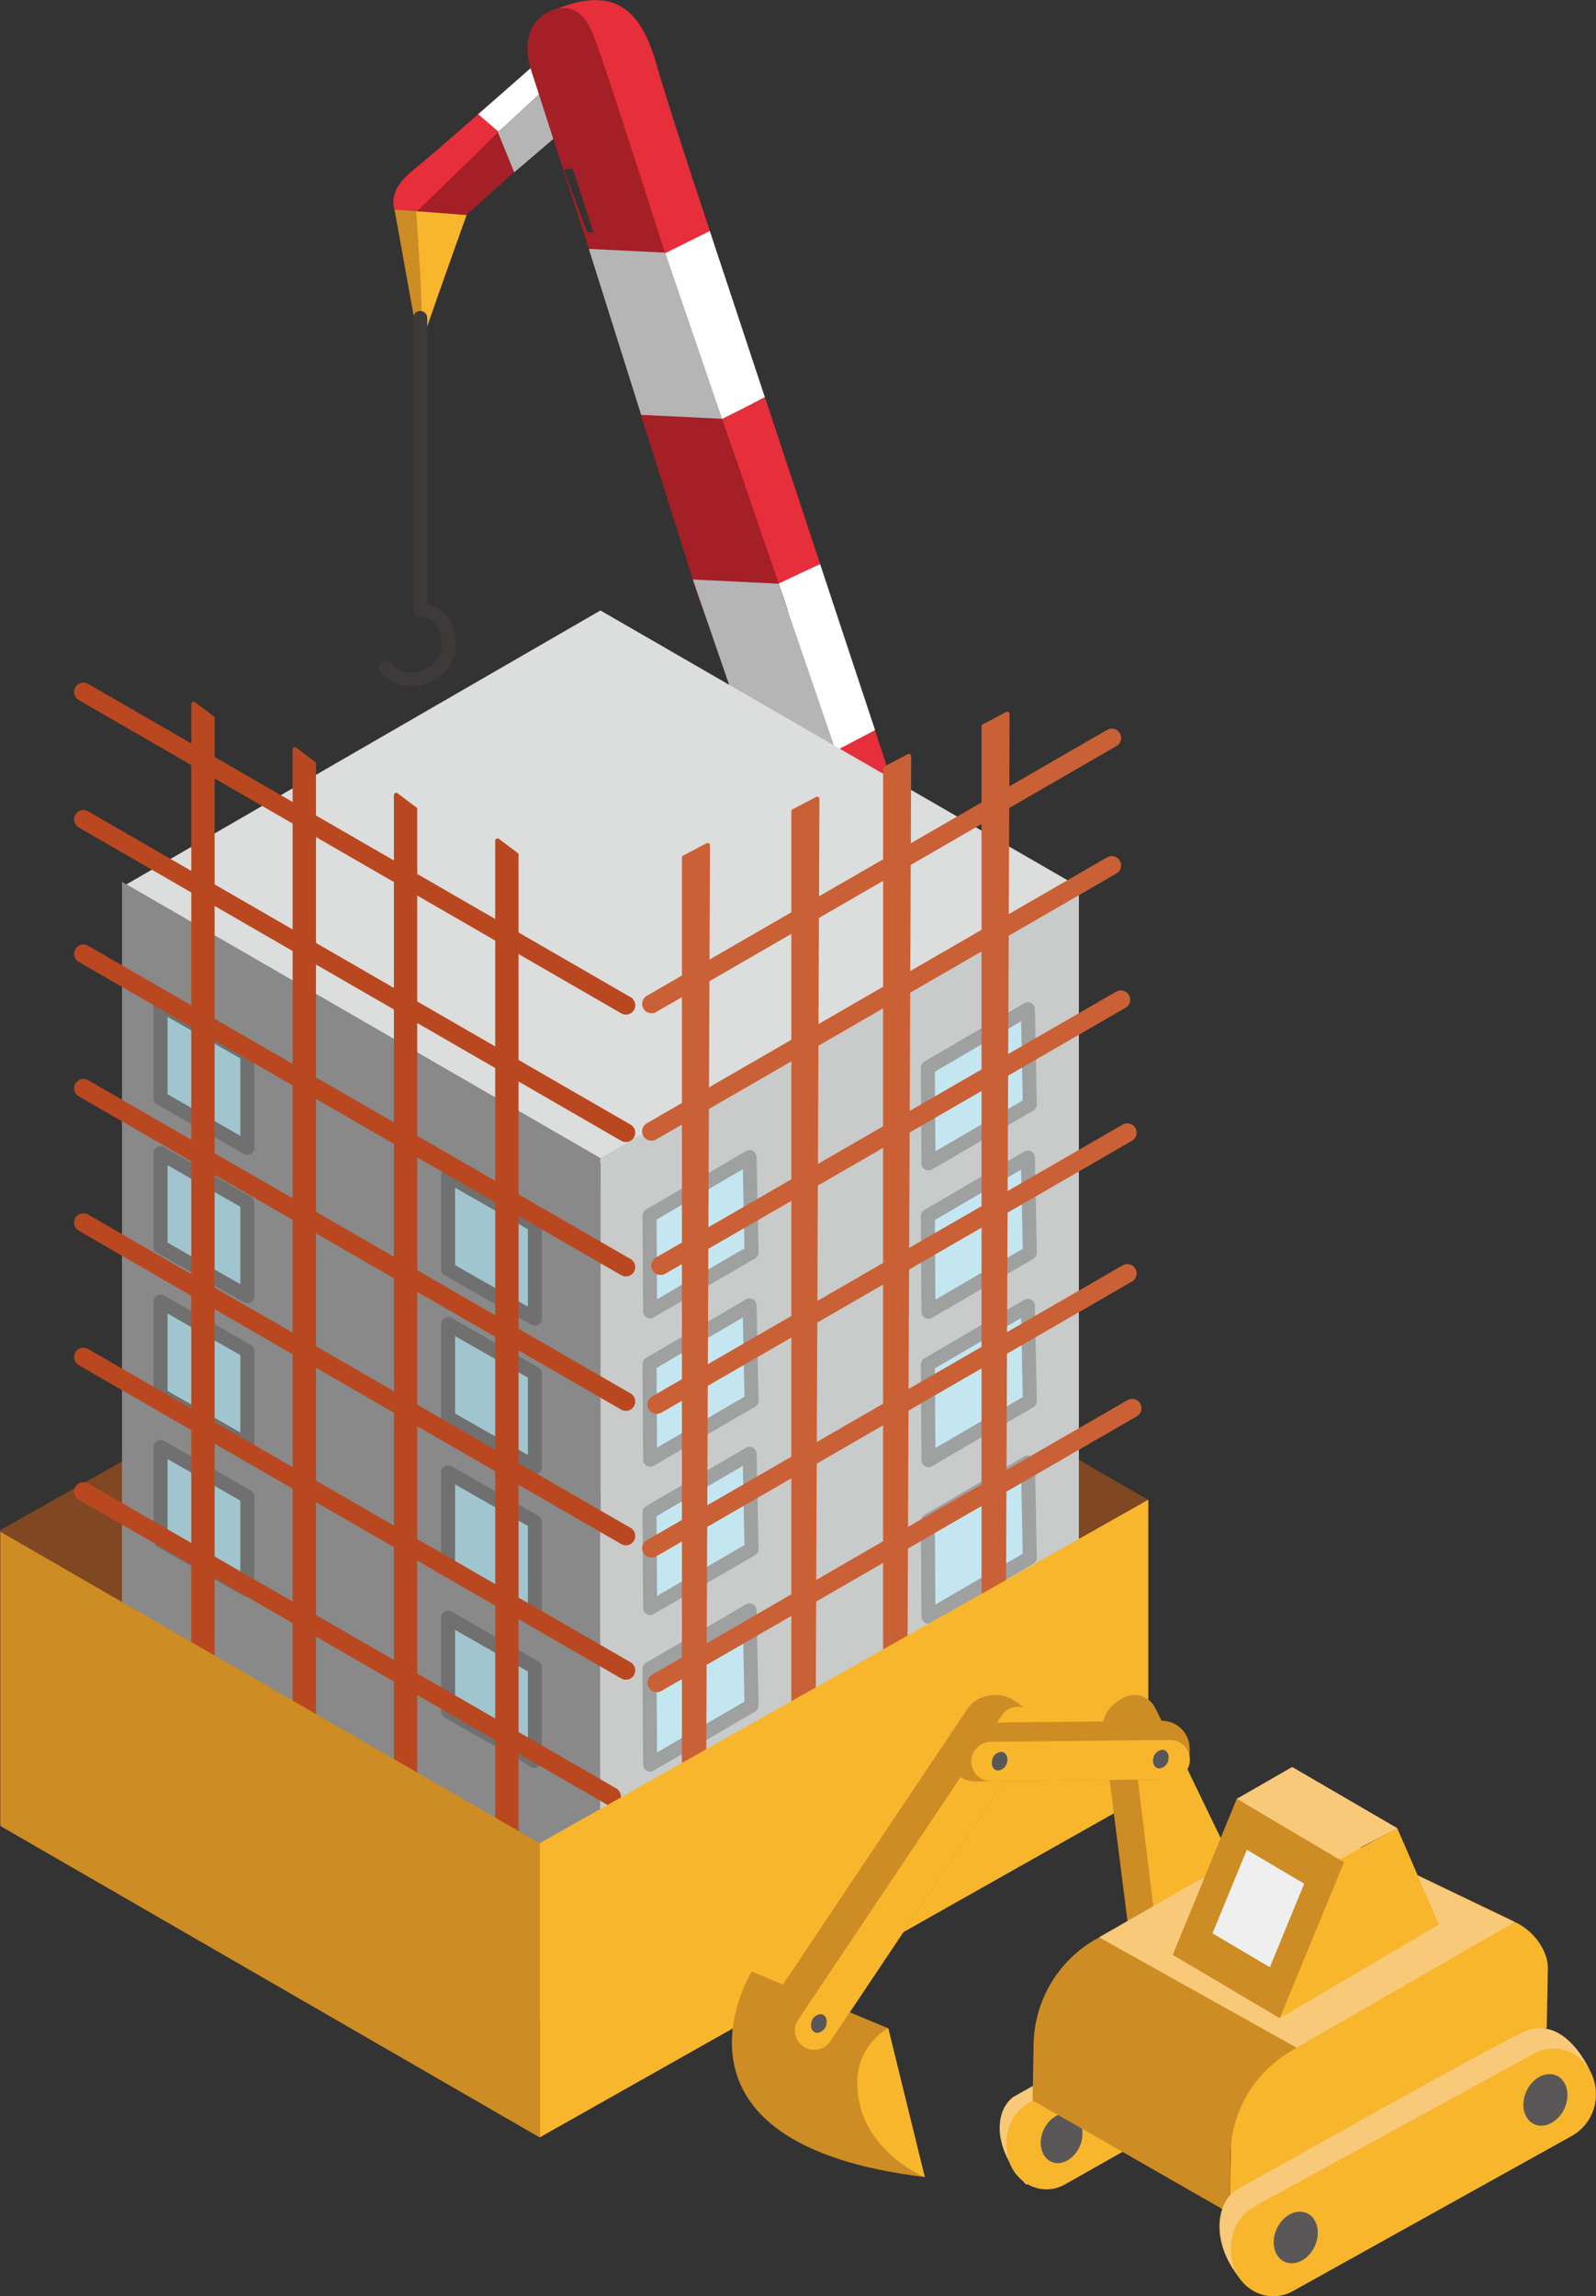 <svg xmlns="http://www.w3.org/2000/svg" viewBox="0 0 341.82 491.6"><rect x="0" y="0" width="341.82" height="491.6" fill="#333333" stroke="none"/><defs><style>.cls-1{fill:#e72e3b;stroke:#e72e3b;}.cls-1,.cls-16,.cls-18,.cls-2,.cls-3,.cls-4{stroke-miterlimit:10;}.cls-1,.cls-13,.cls-14,.cls-2,.cls-4,.cls-7,.cls-9{stroke-width:3px;}.cls-2,.cls-9{fill:#fff;}.cls-2{stroke:#fff;}.cls-3{fill:#a41f26;stroke:#a41f26;}.cls-16,.cls-18,.cls-3{stroke-width:4px;}.cls-4{fill:#b5b5b6;stroke:#b5b5b6;}.cls-5{fill:#ce8c24;}.cls-6{fill:#f8b62d;}.cls-16,.cls-7{fill:none;}.cls-7{stroke:#3e3a39;}.cls-15,.cls-16,.cls-18,.cls-7,.cls-9{stroke-linecap:round;}.cls-13,.cls-14,.cls-15,.cls-17,.cls-7,.cls-9{stroke-linejoin:round;}.cls-8{fill:#7f4822;}.cls-9{stroke:#231815;}.cls-10{fill:#dcdddd;}.cls-11{fill:#898989;}.cls-12{fill:#c9caca;}.cls-13{fill:#a0c5ce;stroke:#707070;}.cls-14{fill:#c4e6f1;stroke:#9fa0a0;}.cls-15{fill:#b94820;}.cls-15,.cls-16{stroke:#b94820;}.cls-17{fill:#ca6035;}.cls-17,.cls-18{stroke:#ca6035;}.cls-18{fill:#707070;}.cls-19{fill:#f8c978;}.cls-20{fill:#595757;}.cls-21{fill:#231815;}.cls-22{fill:#efefef;}</style></defs><g id="レイヤー_2" data-name="レイヤー 2"><g id="building_construction_field"><path class="cls-1" d="M104.33,24.77S93.24,34.54,90,37.1c-4.76,3.8-5.86,6.82-1.65,11.17l20.13-20Z"/><polygon class="cls-2" points="108.86 28 104.7 24.44 117.72 13.01 122.04 16.55 108.86 28"/><path class="cls-3" d="M89.12,48.73c-1.81-1.91-1.57.76.95-1.52,3.47-3.15,17.16-16.63,17.16-16.63l2,4.33S97.89,45.2,94.51,48.11,89.12,48.73,89.12,48.73Z"/><polygon class="cls-4" points="108.41 28.7 123.08 15.05 125.48 21.82 110.74 34.41 108.41 28.7"/><path class="cls-1" d="M150.84,50.63s-9.3-27.92-11.49-35.78c-3.25-11.67-7.94-16-19.17-11.71l20.9,52.39Z"/><polygon class="cls-2" points="141.38 56.42 151.14 51.57 161.99 84.3 152.12 89.47 141.38 56.42"/><polygon class="cls-1" points="153.21 92.07 162.97 87.22 173.81 119.95 163.95 125.12 153.21 92.07"/><polygon class="cls-1" points="176.71 163.21 186.47 158.35 197.31 191.08 187.45 196.25 176.71 163.21"/><polygon class="cls-2" points="164.66 127.58 174.75 122.83 185.59 155.57 175.73 160.74 164.66 127.58"/><path class="cls-3" d="M118.75,4.14c4.92-1.83,6,2.75,8.27,9.14,3.06,8.8,13,39.91,13,39.91l-12.28-1.35S118.41,23,115.69,14.5,118.75,4.14,118.75,4.14Z"/><polygon class="cls-4" points="141.38 55.53 154.06 92.53 139.8 91.68 128.19 54.89 141.38 55.53"/><polygon class="cls-3" points="153.23 91.59 165.91 128.58 151.64 127.74 140.03 90.95 153.23 91.59"/><polygon class="cls-4" points="165.66 126.41 178.34 163.41 163.51 163.33 150.53 125.67 165.66 126.41"/><path class="cls-5" d="M84.5,44.88S89.91,75,89.91,74.64s10-28.58,10-28.58Z"/><path class="cls-6" d="M89.14,45.23s2.18,30,.77,29.41c-.33-.14,10-28.58,10-28.58Z"/><path class="cls-7" d="M90,68.07v62.41s5.89.05,6.11,7.27S86.46,147.87,82.71,143"/><polygon class="cls-8" points="130.44 254.43 130.44 317.42 245.93 384.09 245.93 321.11 130.44 254.43"/><polygon class="cls-8" points="130.35 254.07 130.35 317.05 0 390.59 0 327.61 130.35 254.07"/><polygon class="cls-9" points="26.13 380.9 128.6 440.05 231.07 380.88 128.6 321.71 26.13 380.9"/><polygon class="cls-10" points="26.13 189.88 128.6 249.03 231.07 189.86 128.6 130.69 26.13 189.88"/><polygon class="cls-11" points="26.13 188.78 26.13 380.9 128.6 440.05 128.6 247.93 26.13 188.78"/><polygon class="cls-12" points="231.07 188.76 231.07 380.88 128.6 440.05 128.6 247.93 231.07 188.76"/><polygon class="cls-13" points="34.38 298.65 34.38 278.63 52.97 289.23 52.97 309.25 34.38 298.65"/><polygon class="cls-13" points="95.96 335.23 95.96 315.2 114.56 325.81 114.56 345.83 95.96 335.23"/><polygon class="cls-13" points="34.38 266.9 34.38 246.87 52.97 257.48 52.97 277.5 34.38 266.9"/><polygon class="cls-13" points="95.96 303.48 95.96 283.45 114.56 294.06 114.56 314.08 95.96 303.48"/><polygon class="cls-13" points="34.38 235.14 34.38 215.11 52.97 225.72 52.97 245.74 34.38 235.14"/><polygon class="cls-13" points="95.96 271.72 95.96 251.69 114.56 262.3 114.56 282.32 95.96 271.72"/><polygon class="cls-13" points="34.38 329.8 34.38 309.77 52.97 320.38 52.97 340.4 34.38 329.8"/><polygon class="cls-13" points="95.96 366.38 95.96 346.35 114.56 356.96 114.56 376.98 95.96 366.38"/><polygon class="cls-14" points="139.24 344.25 160.96 331.63 160.54 311.23 139.11 323.75 139.24 344.25"/><polygon class="cls-14" points="198.85 312.59 220.56 299.96 220.15 279.56 198.72 292.09 198.85 312.59"/><polygon class="cls-14" points="139.24 312.5 160.96 299.87 160.54 279.47 139.11 292 139.24 312.5"/><polygon class="cls-14" points="198.85 280.83 220.56 268.2 220.15 247.81 198.72 260.33 198.85 280.83"/><polygon class="cls-14" points="139.24 280.74 160.96 268.11 160.54 247.72 139.11 260.24 139.24 280.74"/><polygon class="cls-14" points="198.85 249.07 220.56 236.45 220.15 216.05 198.72 228.57 198.85 249.07"/><polygon class="cls-14" points="139.24 377.77 160.96 365.14 160.54 344.75 139.11 357.27 139.24 377.77"/><polygon class="cls-14" points="198.85 346.11 220.56 333.48 220.15 313.08 198.72 325.61 198.85 346.11"/><polygon class="cls-9" points="139.24 411.29 160.96 398.66 160.54 378.27 139.11 390.79 139.24 411.29"/><polygon class="cls-9" points="169.05 395.46 190.76 382.83 190.34 362.44 168.92 374.96 169.05 395.46"/><polygon class="cls-9" points="198.85 379.63 220.56 367 220.15 346.6 198.72 359.13 198.85 379.63"/><polygon class="cls-15" points="41.47 150.73 41.47 406.73 45.47 409.74 45.47 153.74 41.47 150.73"/><polygon class="cls-15" points="63.17 160.48 63.17 416.48 67.17 419.49 67.17 163.49 63.17 160.48"/><polygon class="cls-15" points="84.86 170.24 84.86 426.23 88.86 429.24 88.86 173.24 84.86 170.24"/><polygon class="cls-15" points="106.56 179.99 106.56 435.99 110.56 438.99 110.56 182.99 106.56 179.99"/><line class="cls-16" x1="134.05" y1="242.5" x2="17.87" y2="175.42"/><line class="cls-16" x1="134.05" y1="271.27" x2="17.87" y2="204.2"/><line class="cls-16" x1="134.05" y1="300.05" x2="17.87" y2="232.98"/><line class="cls-16" x1="134.05" y1="328.83" x2="17.87" y2="261.75"/><line class="cls-16" x1="134.05" y1="357.6" x2="17.87" y2="290.53"/><line class="cls-16" x1="130.98" y1="384.6" x2="17.87" y2="319.31"/><line class="cls-16" x1="134.05" y1="215.21" x2="17.87" y2="148.14"/><polygon class="cls-17" points="146.55 183.61 146.55 424.86 150.55 427.87 151.56 180.97 146.55 183.61"/><polygon class="cls-17" points="169.99 173.7 169.99 414.95 173.99 417.95 175 171.06 169.99 173.7"/><polygon class="cls-17" points="189.64 164.54 189.64 405.79 193.64 408.8 194.65 161.9 189.64 164.54"/><polygon class="cls-17" points="210.72 155.51 210.72 396.76 214.72 399.76 215.73 152.87 210.72 155.51"/><line class="cls-18" x1="139.53" y1="242.21" x2="238.11" y2="185.27"/><line class="cls-18" x1="139.53" y1="214.92" x2="238.11" y2="157.99"/><line class="cls-18" x1="141.47" y1="270.96" x2="240.05" y2="214.03"/><line class="cls-18" x1="140.67" y1="300.68" x2="241.44" y2="242.49"/><line class="cls-18" x1="139.53" y1="331.47" x2="241.44" y2="272.62"/><line class="cls-18" x1="140.67" y1="360.27" x2="242.47" y2="301.48"/><polygon class="cls-6" points="245.93 321.07 245.93 384.05 115.58 457.59 115.58 394.61 245.93 321.07"/><polygon class="cls-5" points="0.09 327.93 0.09 390.92 115.58 457.59 115.58 394.61 0.09 327.93"/><path class="cls-5" d="M190.24,434.22,161,422.07s-22.75,36.78,37.07,44"/><path class="cls-6" d="M198.05,466.1l-7.81-31.88s-8.88,4.32-6.1,16.29C186.66,461.42,198.05,466.1,198.05,466.1Z"/><path class="cls-19" d="M290.93,425.43,285.09,418s-4.22-4.71-9-2.13-59.07,33.05-59.07,33.05c-4,3-4.6,11,2.77,18.78,13.49-7.72,70.77-41.84,70.77-41.84"/><path class="cls-6" d="M228.13,467.63l56.66-32.09a9.71,9.71,0,0,0,4.74-7.89h0c.47-7.33-6.51-12.35-12.52-9l-56.62,31.48a9.73,9.73,0,0,0-4.81,7.92l0,.6C215.08,466,222.11,471,228.13,467.63Z"/><path class="cls-20" d="M231.72,458c-.56,2.94-3,5.22-5.37,5.09s-3.9-2.61-3.34-5.54,3-5.22,5.38-5.09S232.28,455.05,231.72,458Z"/><path class="cls-21" d="M284.09,429.24c-.56,2.93-3,5.21-5.37,5.09s-3.9-2.61-3.33-5.55,3-5.22,5.37-5.09S284.66,426.3,284.09,429.24Z"/><path class="cls-6" d="M263.33,473.8l67.94-39.68.24-12.76c0-7.46-11.11-14.56-12.7-7.47L263.9,445.81Z"/><path class="cls-5" d="M221.38,437.52l-.23,12.14,42.18,24.14.19-12.48a26.17,26.17,0,0,1,13-22.22l47.81-27.74-44.48-21.3-45.05,25.05A26.31,26.31,0,0,0,221.38,437.52Z"/><path class="cls-19" d="M340.38,450.27V443s-5.14-11.54-13.6-8.2c-5.3,2.09-62.39,34.28-62.39,34.28-4.18,3.13-5.18,12.28,2.59,20.31,14.26-8,73-38.71,73-38.71"/><path class="cls-6" d="M276.94,490.47l59.84-33.28a10.07,10.07,0,0,0,5-8.18h0c.48-7.61-6.88-12.82-13.23-9.36l-59.8,32.66a10,10,0,0,0-5.07,8.22l0,.62C263.16,488.79,270.59,494,276.94,490.47Z"/><path class="cls-20" d="M282.11,479.25c-.59,3.05-3.13,5.41-5.67,5.28s-4.12-2.71-3.52-5.76,3.13-5.41,5.67-5.28S282.71,476.2,282.11,479.25Z"/><path class="cls-20" d="M335.58,449.8c-.59,3-3.13,5.41-5.67,5.28s-4.12-2.71-3.52-5.76,3.13-5.41,5.67-5.28S336.18,446.75,335.58,449.8Z"/><path class="cls-21" d="M253.14,376.43c-.56,2.93-3,5.21-5.37,5.09s-3.9-2.61-3.34-5.55,3-5.22,5.37-5.09S253.7,373.49,253.14,376.43Z"/><path class="cls-5" d="M241.5,411.44l22.21-13.16L247.4,365.61a5,5,0,0,0-6.81-2.14h0c-1.79,1-4.39,2.94-4.39,6.16Z"/><path class="cls-6" d="M247.05,408.41l16.69-10.14-13.35-27.63c-1-2.12-4.19-2.53-5.58-1.81h0a4.24,4.24,0,0,0-2.1,4.22Z"/><rect class="cls-5" x="149.97" y="392.6" width="86.7" height="15.2" rx="6.96" transform="translate(-246.79 338.25) rotate(-56.2)"/><path class="cls-6" d="M221.45,371.85,177.83,437a4.14,4.14,0,0,1-5.74,1.14h0a4.14,4.14,0,0,1-1.14-5.74l43.62-65.17a4.14,4.14,0,0,1,5.74-1.14h0A4.15,4.15,0,0,1,221.45,371.85Z"/><path class="cls-5" d="M208.88,368.6h40a5.92,5.92,0,0,1,5.92,5.92v.7a5.93,5.93,0,0,1-5.93,5.93h-40a5.93,5.93,0,0,1-5.93-5.93v-.7a5.93,5.93,0,0,1,5.93-5.93Z" transform="translate(-3.86 2.39) rotate(-0.59)"/><path class="cls-6" d="M250.67,380.93l-38.39.39a4.21,4.21,0,0,1-4.26-4.17h0a4.23,4.23,0,0,1,4.17-4.26l38.39-.39a4.21,4.21,0,0,1,4.26,4.17h0A4.22,4.22,0,0,1,250.67,380.93Z"/><path class="cls-20" d="M250.24,376.69a2.19,2.19,0,0,1-2,1.91c-.9-.05-1.46-1-1.25-2.08a2.2,2.2,0,0,1,2-1.92C249.9,374.65,250.46,375.58,250.24,376.69Z"/><path class="cls-20" d="M215.71,377.13a2.2,2.2,0,0,1-2,1.91c-.9-.05-1.46-1-1.25-2.08a2.19,2.19,0,0,1,2-1.91C215.36,375.1,215.92,376,215.71,377.13Z"/><path class="cls-20" d="M177,433.29a2.19,2.19,0,0,1-2,1.91c-.91-.05-1.47-1-1.25-2.08a2.2,2.2,0,0,1,2-1.92C176.68,431.25,177.24,432.18,177,433.29Z"/><polygon class="cls-6" points="274.1 432.06 308.18 412.01 299.23 391.39 286.69 398.21 274.1 432.06"/><polygon class="cls-19" points="264.84 385.15 286.41 398.11 299.23 391.39 276.75 378.31 264.84 385.15"/><polygon class="cls-5" points="251.17 418.51 264.91 385.1 287.85 398.68 274.1 432.06 251.17 418.51"/><polygon class="cls-9" points="259.68 413.9 267.04 396 279.33 403.27 271.97 421.16 259.68 413.9"/><polygon class="cls-19" points="324.38 411.49 279 389.69 235.4 414.75 277.72 438.39 324.38 411.49"/><polygon class="cls-6" points="274.1 432.06 308.18 412.01 299.23 391.39 286.69 398.21 274.1 432.06"/><polygon class="cls-19" points="264.84 385.15 286.41 398.11 299.23 391.39 276.75 378.31 264.84 385.15"/><polygon class="cls-5" points="251.17 418.51 264.91 385.1 287.85 398.68 274.1 432.06 251.17 418.51"/><polygon class="cls-22" points="259.68 413.9 267.04 396 279.33 403.27 271.97 421.16 259.68 413.9"/></g></g></svg>